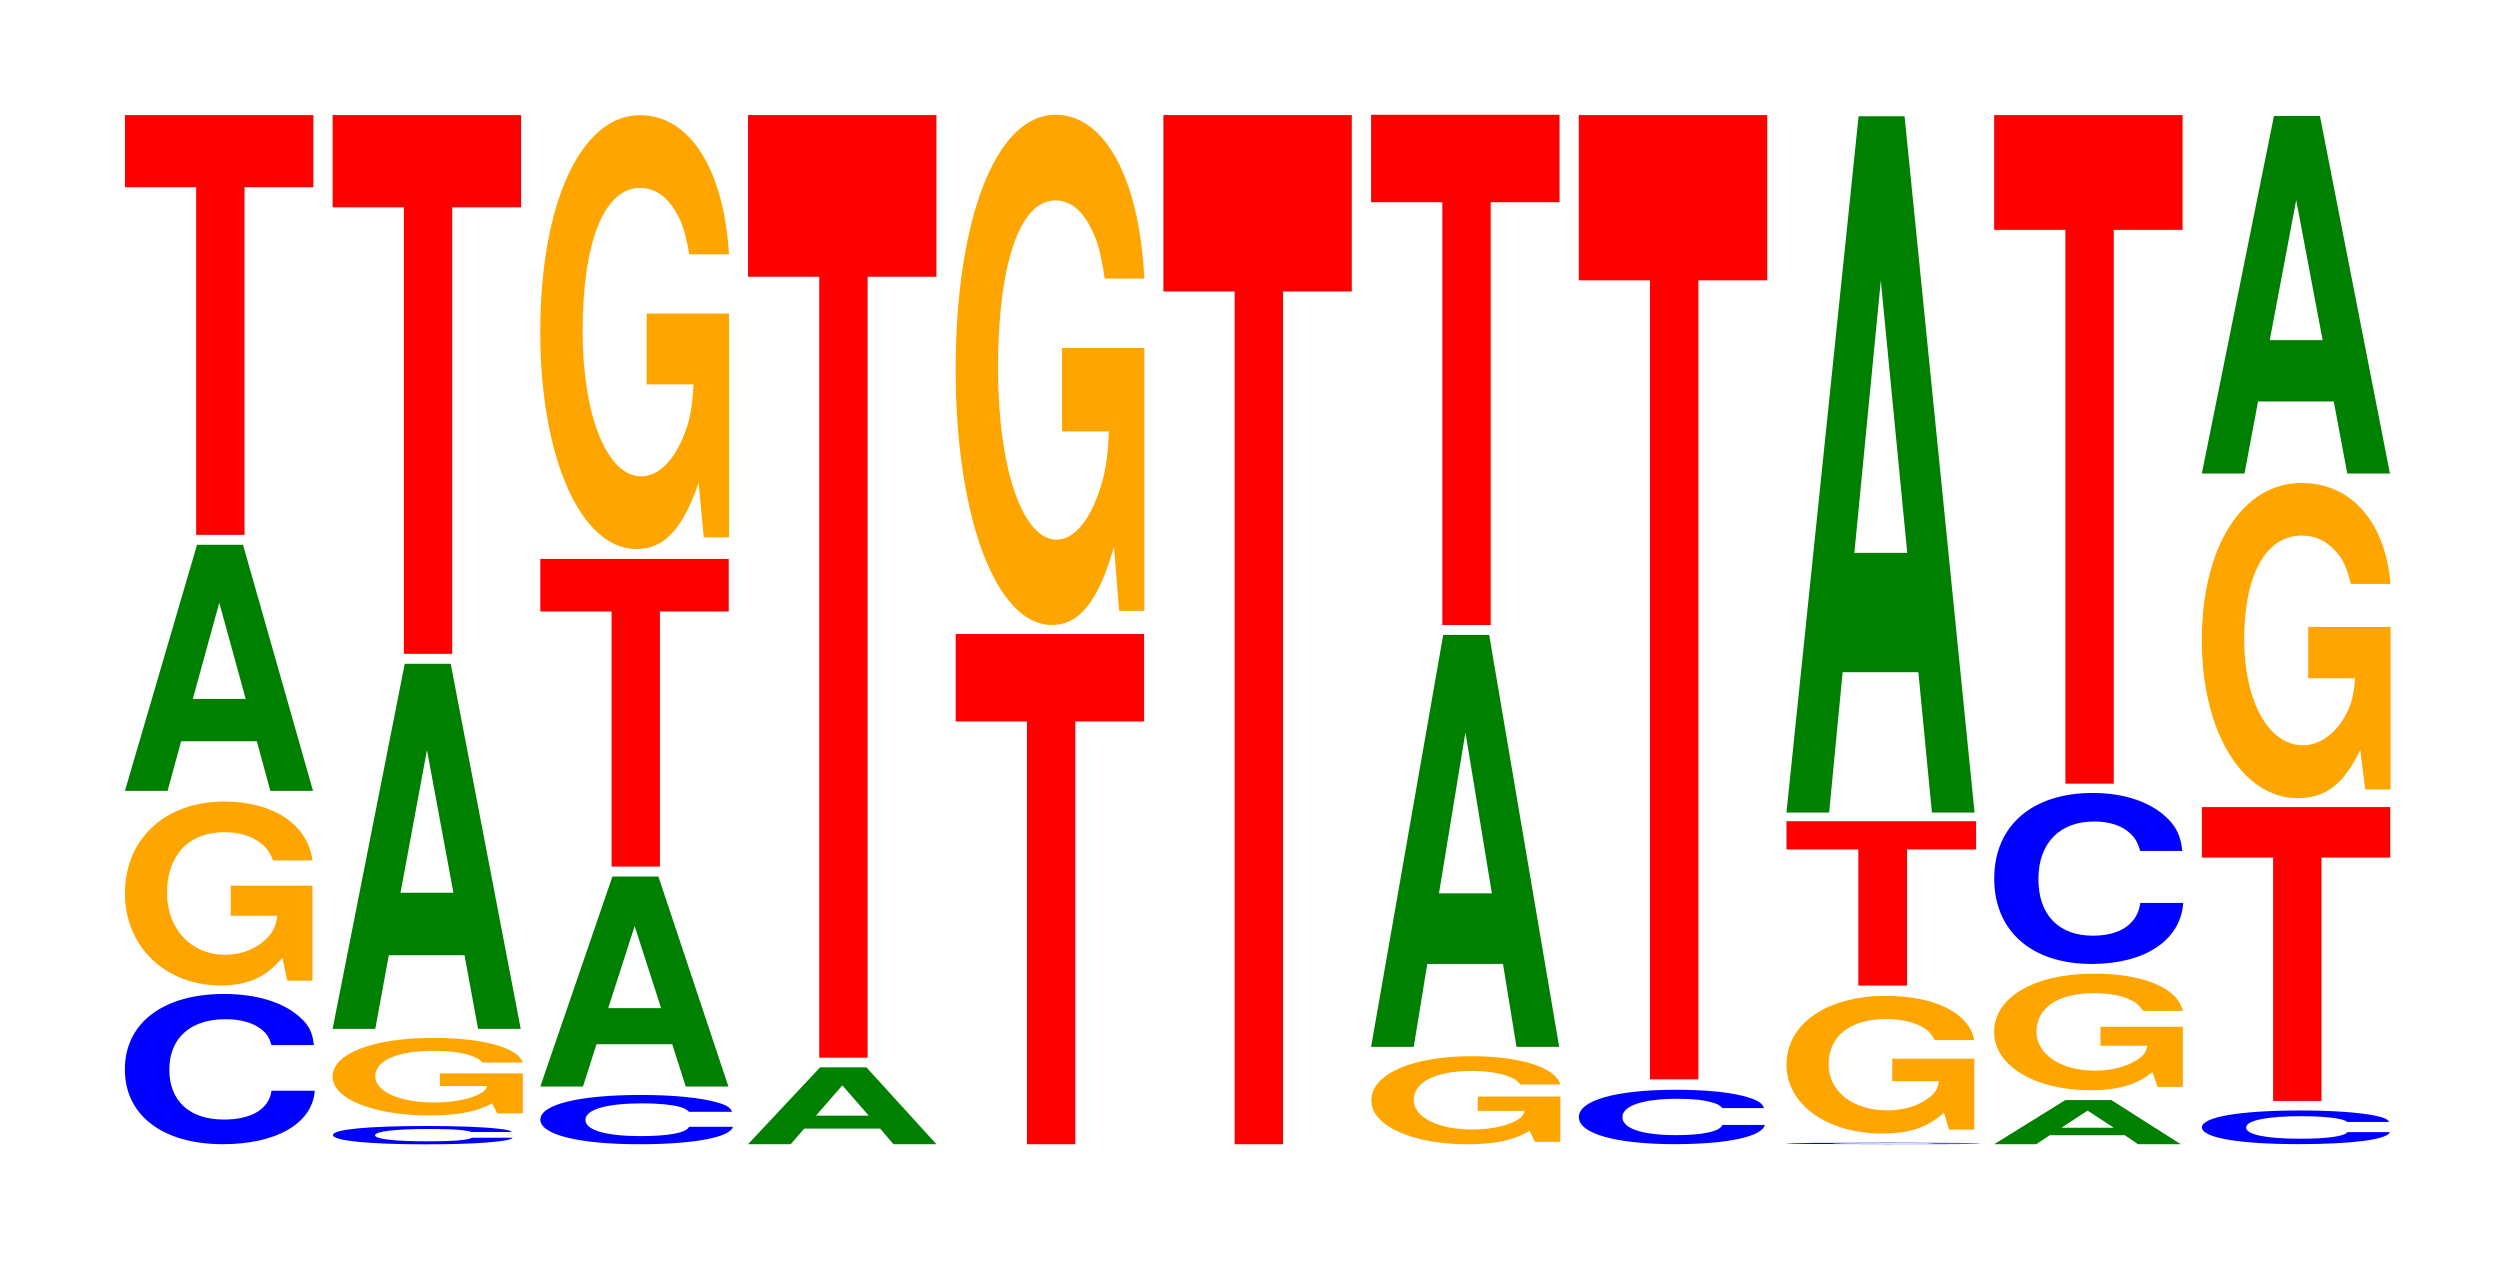 <?xml version="1.0" encoding="UTF-8"?>
<svg xmlns="http://www.w3.org/2000/svg" xmlns:xlink="http://www.w3.org/1999/xlink" width="130pt" height="66pt" viewBox="0 0 130 66" version="1.1">
<defs>
<g>
<symbol overflow="visible" id="glyph0-0">
<path style="stroke:none;" d="M 10.5 -4.922 C 10.438 -5.562 10.234 -5.984 9.75 -6.391 C 8.891 -7.156 7.5 -7.578 5.828 -7.578 C 2.656 -7.578 0.672 -6.062 0.672 -3.656 C 0.672 -1.266 2.641 0.234 5.766 0.234 C 8.547 0.234 10.422 -0.844 10.547 -2.547 L 8.297 -2.547 C 8.172 -1.594 7.25 -1.047 5.828 -1.047 C 4.031 -1.047 2.984 -2.016 2.984 -3.641 C 2.984 -5.281 4.078 -6.266 5.906 -6.266 C 6.703 -6.266 7.359 -6.078 7.797 -5.719 C 8.047 -5.516 8.172 -5.328 8.297 -4.922 Z M 10.5 -4.922 "/>
</symbol>
<symbol overflow="visible" id="glyph1-0">
<path style="stroke:none;" d="M 10.359 -4.906 L 6.109 -4.906 L 6.109 -3.344 L 8.531 -3.344 C 8.469 -2.828 8.328 -2.516 8 -2.188 C 7.484 -1.641 6.672 -1.312 5.828 -1.312 C 4.062 -1.312 2.797 -2.641 2.797 -4.531 C 2.797 -6.484 3.922 -7.688 5.766 -7.688 C 6.531 -7.688 7.172 -7.5 7.656 -7.125 C 7.953 -6.906 8.125 -6.688 8.312 -6.219 L 10.359 -6.219 C 10.109 -8.094 8.328 -9.281 5.766 -9.281 C 2.703 -9.281 0.609 -7.344 0.609 -4.5 C 0.609 -1.734 2.719 0.281 5.578 0.281 C 7.016 0.281 7.969 -0.156 8.797 -1.172 L 9.047 0.031 L 10.359 0.031 Z M 10.359 -4.906 "/>
</symbol>
<symbol overflow="visible" id="glyph2-0">
<path style="stroke:none;" d="M 7.234 -2.578 L 7.938 0 L 10.156 0 L 6.516 -12.797 L 4.125 -12.797 L 0.375 0 L 2.594 0 L 3.297 -2.578 Z M 6.656 -4.781 L 3.906 -4.781 L 5.281 -9.781 Z M 6.656 -4.781 "/>
</symbol>
<symbol overflow="visible" id="glyph3-0">
<path style="stroke:none;" d="M 6.453 -18.078 L 10.031 -18.078 L 10.031 -21.828 L 0.234 -21.828 L 0.234 -18.078 L 3.938 -18.078 L 3.938 0 L 6.453 0 Z M 6.453 -18.078 "/>
</symbol>
<symbol overflow="visible" id="glyph4-0">
<path style="stroke:none;" d="M 9.938 -0.609 C 9.875 -0.688 9.688 -0.734 9.234 -0.781 C 8.406 -0.875 7.094 -0.922 5.516 -0.922 C 2.5 -0.922 0.641 -0.75 0.641 -0.453 C 0.641 -0.156 2.5 0.031 5.453 0.031 C 8.094 0.031 9.859 -0.109 9.984 -0.312 L 7.859 -0.312 C 7.719 -0.188 6.859 -0.125 5.516 -0.125 C 3.812 -0.125 2.828 -0.25 2.828 -0.438 C 2.828 -0.641 3.859 -0.766 5.578 -0.766 C 6.344 -0.766 6.969 -0.75 7.375 -0.703 C 7.609 -0.672 7.719 -0.656 7.859 -0.609 Z M 9.938 -0.609 "/>
</symbol>
<symbol overflow="visible" id="glyph5-0">
<path style="stroke:none;" d="M 10.516 -2.062 L 6.203 -2.062 L 6.203 -1.406 L 8.656 -1.406 C 8.594 -1.188 8.453 -1.062 8.125 -0.922 C 7.594 -0.688 6.781 -0.547 5.922 -0.547 C 4.125 -0.547 2.844 -1.109 2.844 -1.906 C 2.844 -2.734 3.984 -3.234 5.859 -3.234 C 6.625 -3.234 7.281 -3.156 7.766 -3 C 8.078 -2.906 8.234 -2.812 8.438 -2.625 L 10.516 -2.625 C 10.25 -3.406 8.453 -3.906 5.844 -3.906 C 2.734 -3.906 0.625 -3.094 0.625 -1.891 C 0.625 -0.734 2.75 0.125 5.672 0.125 C 7.125 0.125 8.094 -0.062 8.922 -0.5 L 9.188 0.016 L 10.516 0.016 Z M 10.516 -2.062 "/>
</symbol>
<symbol overflow="visible" id="glyph6-0">
<path style="stroke:none;" d="M 7.234 -3.828 L 7.938 0 L 10.156 0 L 6.516 -18.984 L 4.125 -18.984 L 0.375 0 L 2.594 0 L 3.297 -3.828 Z M 6.656 -7.078 L 3.906 -7.078 L 5.281 -14.5 Z M 6.656 -7.078 "/>
</symbol>
<symbol overflow="visible" id="glyph7-0">
<path style="stroke:none;" d="M 6.453 -23.219 L 10.031 -23.219 L 10.031 -28.016 L 0.234 -28.016 L 0.234 -23.219 L 3.938 -23.219 L 3.938 0 L 6.453 0 Z M 6.453 -23.219 "/>
</symbol>
<symbol overflow="visible" id="glyph8-0">
<path style="stroke:none;" d="M 10.656 -1.609 C 10.578 -1.828 10.375 -1.953 9.891 -2.094 C 9.016 -2.344 7.609 -2.484 5.906 -2.484 C 2.688 -2.484 0.688 -1.984 0.688 -1.203 C 0.688 -0.422 2.672 0.078 5.844 0.078 C 8.672 0.078 10.562 -0.281 10.703 -0.828 L 8.422 -0.828 C 8.281 -0.516 7.359 -0.344 5.906 -0.344 C 4.094 -0.344 3.031 -0.656 3.031 -1.188 C 3.031 -1.734 4.141 -2.047 5.984 -2.047 C 6.797 -2.047 7.469 -1.984 7.906 -1.875 C 8.156 -1.812 8.281 -1.734 8.422 -1.609 Z M 10.656 -1.609 "/>
</symbol>
<symbol overflow="visible" id="glyph9-0">
<path style="stroke:none;" d="M 7.234 -2.203 L 7.938 0 L 10.156 0 L 6.516 -10.922 L 4.125 -10.922 L 0.375 0 L 2.594 0 L 3.297 -2.203 Z M 6.656 -4.078 L 3.906 -4.078 L 5.281 -8.344 Z M 6.656 -4.078 "/>
</symbol>
<symbol overflow="visible" id="glyph10-0">
<path style="stroke:none;" d="M 6.453 -13.266 L 10.031 -13.266 L 10.031 -16 L 0.234 -16 L 0.234 -13.266 L 3.938 -13.266 L 3.938 0 L 6.453 0 Z M 6.453 -13.266 "/>
</symbol>
<symbol overflow="visible" id="glyph11-0">
<path style="stroke:none;" d="M 10.422 -11.578 L 6.141 -11.578 L 6.141 -7.891 L 8.578 -7.891 C 8.516 -6.672 8.375 -5.938 8.047 -5.172 C 7.516 -3.875 6.719 -3.109 5.859 -3.109 C 4.094 -3.109 2.812 -6.234 2.812 -10.672 C 2.812 -15.312 3.938 -18.109 5.797 -18.109 C 6.562 -18.109 7.203 -17.672 7.688 -16.812 C 8 -16.281 8.156 -15.781 8.359 -14.656 L 10.422 -14.656 C 10.156 -19.094 8.375 -21.891 5.797 -21.891 C 2.719 -21.891 0.609 -17.312 0.609 -10.609 C 0.609 -4.078 2.719 0.672 5.609 0.672 C 7.047 0.672 8.016 -0.359 8.844 -2.781 L 9.109 0.062 L 10.422 0.062 Z M 10.422 -11.578 "/>
</symbol>
<symbol overflow="visible" id="glyph12-0">
<path style="stroke:none;" d="M 7.25 -0.812 L 7.938 0 L 10.172 0 L 6.531 -4 L 4.125 -4 L 0.375 0 L 2.594 0 L 3.297 -0.812 Z M 6.656 -1.484 L 3.906 -1.484 L 5.281 -3.062 Z M 6.656 -1.484 "/>
</symbol>
<symbol overflow="visible" id="glyph13-0">
<path style="stroke:none;" d="M 6.453 -40.609 L 10.031 -40.609 L 10.031 -49.016 L 0.234 -49.016 L 0.234 -40.609 L 3.938 -40.609 L 3.938 0 L 6.453 0 Z M 6.453 -40.609 "/>
</symbol>
<symbol overflow="visible" id="glyph14-0">
<path style="stroke:none;" d="M 6.453 -21.984 L 10.031 -21.984 L 10.031 -26.531 L 0.234 -26.531 L 0.234 -21.984 L 3.938 -21.984 L 3.938 0 L 6.453 0 Z M 6.453 -21.984 "/>
</symbol>
<symbol overflow="visible" id="glyph15-0">
<path style="stroke:none;" d="M 10.422 -13.609 L 6.141 -13.609 L 6.141 -9.266 L 8.578 -9.266 C 8.516 -7.844 8.375 -6.984 8.047 -6.078 C 7.516 -4.547 6.719 -3.641 5.859 -3.641 C 4.094 -3.641 2.812 -7.328 2.812 -12.531 C 2.812 -17.984 3.938 -21.281 5.797 -21.281 C 6.562 -21.281 7.203 -20.766 7.688 -19.75 C 8 -19.125 8.156 -18.547 8.359 -17.219 L 10.422 -17.219 C 10.156 -22.422 8.375 -25.734 5.797 -25.734 C 2.719 -25.734 0.609 -20.344 0.609 -12.469 C 0.609 -4.797 2.719 0.797 5.609 0.797 C 7.047 0.797 8.016 -0.422 8.844 -3.266 L 9.109 0.062 L 10.422 0.062 Z M 10.422 -13.609 "/>
</symbol>
<symbol overflow="visible" id="glyph16-0">
<path style="stroke:none;" d="M 6.453 -44.344 L 10.031 -44.344 L 10.031 -53.516 L 0.234 -53.516 L 0.234 -44.344 L 3.938 -44.344 L 3.938 0 L 6.453 0 Z M 6.453 -44.344 "/>
</symbol>
<symbol overflow="visible" id="glyph17-0">
<path style="stroke:none;" d="M 10.453 -2.344 L 6.156 -2.344 L 6.156 -1.594 L 8.594 -1.594 C 8.547 -1.359 8.391 -1.203 8.078 -1.047 C 7.547 -0.781 6.734 -0.625 5.875 -0.625 C 4.109 -0.625 2.828 -1.266 2.828 -2.156 C 2.828 -3.094 3.953 -3.672 5.828 -3.672 C 6.594 -3.672 7.234 -3.578 7.719 -3.406 C 8.031 -3.297 8.188 -3.203 8.375 -2.969 L 10.453 -2.969 C 10.188 -3.859 8.391 -4.438 5.812 -4.438 C 2.719 -4.438 0.625 -3.5 0.625 -2.141 C 0.625 -0.828 2.734 0.141 5.625 0.141 C 7.078 0.141 8.047 -0.078 8.859 -0.562 L 9.125 0.016 L 10.453 0.016 Z M 10.453 -2.344 "/>
</symbol>
<symbol overflow="visible" id="glyph18-0">
<path style="stroke:none;" d="M 7.234 -4.312 L 7.938 0 L 10.156 0 L 6.516 -21.422 L 4.125 -21.422 L 0.375 0 L 2.594 0 L 3.297 -4.312 Z M 6.656 -7.984 L 3.906 -7.984 L 5.281 -16.359 Z M 6.656 -7.984 "/>
</symbol>
<symbol overflow="visible" id="glyph19-0">
<path style="stroke:none;" d="M 10.281 -1.797 C 10.203 -2.031 10.016 -2.172 9.547 -2.328 C 8.703 -2.609 7.344 -2.75 5.703 -2.75 C 2.594 -2.75 0.656 -2.203 0.656 -1.328 C 0.656 -0.469 2.578 0.078 5.641 0.078 C 8.375 0.078 10.188 -0.312 10.328 -0.922 L 8.125 -0.922 C 7.984 -0.578 7.109 -0.391 5.703 -0.391 C 3.953 -0.391 2.922 -0.734 2.922 -1.328 C 2.922 -1.922 4 -2.281 5.781 -2.281 C 6.562 -2.281 7.203 -2.219 7.625 -2.078 C 7.875 -2.016 7.984 -1.938 8.125 -1.797 Z M 10.281 -1.797 "/>
</symbol>
<symbol overflow="visible" id="glyph20-0">
<path style="stroke:none;" d="M 6.453 -41.547 L 10.031 -41.547 L 10.031 -50.141 L 0.234 -50.141 L 0.234 -41.547 L 3.938 -41.547 L 3.938 0 L 6.453 0 Z M 6.453 -41.547 "/>
</symbol>
<symbol overflow="visible" id="glyph21-0">
<path style="stroke:none;" d="M 10.781 -0.047 C 10.688 -0.047 10.484 -0.062 10 -0.062 C 9.109 -0.062 7.688 -0.078 5.969 -0.078 C 2.719 -0.078 0.688 -0.062 0.688 -0.031 C 0.688 -0.016 2.703 0 5.906 0 C 8.766 0 10.672 0 10.828 -0.031 L 8.516 -0.031 C 8.375 -0.016 7.438 -0.016 5.969 -0.016 C 4.141 -0.016 3.062 -0.016 3.062 -0.031 C 3.062 -0.047 4.188 -0.062 6.047 -0.062 C 6.875 -0.062 7.547 -0.062 8 -0.062 C 8.25 -0.047 8.375 -0.047 8.516 -0.047 Z M 10.781 -0.047 "/>
</symbol>
<symbol overflow="visible" id="glyph22-0">
<path style="stroke:none;" d="M 10.375 -3.672 L 6.109 -3.672 L 6.109 -2.5 L 8.531 -2.5 C 8.484 -2.109 8.328 -1.875 8.016 -1.641 C 7.484 -1.219 6.688 -0.984 5.844 -0.984 C 4.078 -0.984 2.797 -1.969 2.797 -3.375 C 2.797 -4.844 3.922 -5.734 5.781 -5.734 C 6.531 -5.734 7.188 -5.594 7.656 -5.328 C 7.969 -5.156 8.125 -5 8.312 -4.641 L 10.375 -4.641 C 10.109 -6.047 8.328 -6.938 5.766 -6.938 C 2.703 -6.938 0.609 -5.484 0.609 -3.359 C 0.609 -1.297 2.719 0.219 5.594 0.219 C 7.016 0.219 7.984 -0.109 8.797 -0.875 L 9.062 0.016 L 10.375 0.016 Z M 10.375 -3.672 "/>
</symbol>
<symbol overflow="visible" id="glyph23-0">
<path style="stroke:none;" d="M 6.5 -7.078 L 10.094 -7.078 L 10.094 -8.547 L 0.234 -8.547 L 0.234 -7.078 L 3.969 -7.078 L 3.969 0 L 6.5 0 Z M 6.5 -7.078 "/>
</symbol>
<symbol overflow="visible" id="glyph24-0">
<path style="stroke:none;" d="M 7.234 -7.297 L 7.938 0 L 10.156 0 L 6.516 -36.203 L 4.125 -36.203 L 0.375 0 L 2.594 0 L 3.297 -7.297 Z M 6.656 -13.5 L 3.906 -13.5 L 5.281 -27.656 Z M 6.656 -13.5 "/>
</symbol>
<symbol overflow="visible" id="glyph25-0">
<path style="stroke:none;" d="M 7.172 -0.469 L 7.859 0 L 10.078 0 L 6.469 -2.297 L 4.078 -2.297 L 0.375 0 L 2.562 0 L 3.266 -0.469 Z M 6.594 -0.859 L 3.875 -0.859 L 5.234 -1.75 Z M 6.594 -0.859 "/>
</symbol>
<symbol overflow="visible" id="glyph26-0">
<path style="stroke:none;" d="M 10.422 -3.109 L 6.141 -3.109 L 6.141 -2.125 L 8.578 -2.125 C 8.516 -1.797 8.375 -1.594 8.047 -1.391 C 7.516 -1.047 6.719 -0.828 5.859 -0.828 C 4.094 -0.828 2.812 -1.672 2.812 -2.859 C 2.812 -4.109 3.938 -4.859 5.797 -4.859 C 6.562 -4.859 7.203 -4.75 7.688 -4.516 C 8 -4.375 8.156 -4.234 8.359 -3.938 L 10.422 -3.938 C 10.156 -5.125 8.375 -5.875 5.797 -5.875 C 2.719 -5.875 0.609 -4.656 0.609 -2.844 C 0.609 -1.094 2.719 0.188 5.609 0.188 C 7.047 0.188 8.016 -0.094 8.844 -0.75 L 9.109 0.016 L 10.422 0.016 Z M 10.422 -3.109 "/>
</symbol>
<symbol overflow="visible" id="glyph27-0">
<path style="stroke:none;" d="M 10.453 -5.609 C 10.375 -6.344 10.172 -6.812 9.703 -7.281 C 8.844 -8.141 7.469 -8.625 5.797 -8.625 C 2.641 -8.625 0.672 -6.922 0.672 -4.172 C 0.672 -1.438 2.625 0.266 5.734 0.266 C 8.5 0.266 10.359 -0.953 10.5 -2.906 L 8.266 -2.906 C 8.125 -1.812 7.219 -1.203 5.797 -1.203 C 4.016 -1.203 2.969 -2.297 2.969 -4.141 C 2.969 -6.016 4.062 -7.141 5.875 -7.141 C 6.672 -7.141 7.328 -6.922 7.75 -6.516 C 8 -6.281 8.125 -6.062 8.266 -5.609 Z M 10.453 -5.609 "/>
</symbol>
<symbol overflow="visible" id="glyph28-0">
<path style="stroke:none;" d="M 6.453 -28.797 L 10.031 -28.797 L 10.031 -34.766 L 0.234 -34.766 L 0.234 -28.797 L 3.938 -28.797 L 3.938 0 L 6.453 0 Z M 6.453 -28.797 "/>
</symbol>
<symbol overflow="visible" id="glyph29-0">
<path style="stroke:none;" d="M 10.406 -1.109 C 10.328 -1.25 10.141 -1.344 9.656 -1.438 C 8.812 -1.609 7.438 -1.703 5.766 -1.703 C 2.625 -1.703 0.672 -1.359 0.672 -0.828 C 0.672 -0.281 2.609 0.047 5.703 0.047 C 8.469 0.047 10.312 -0.188 10.453 -0.578 L 8.234 -0.578 C 8.094 -0.359 7.188 -0.234 5.766 -0.234 C 4 -0.234 2.969 -0.453 2.969 -0.812 C 2.969 -1.188 4.047 -1.406 5.844 -1.406 C 6.641 -1.406 7.297 -1.359 7.719 -1.281 C 7.969 -1.234 8.094 -1.203 8.234 -1.109 Z M 10.406 -1.109 "/>
</symbol>
<symbol overflow="visible" id="glyph30-0">
<path style="stroke:none;" d="M 6.453 -12.656 L 10.031 -12.656 L 10.031 -15.281 L 0.234 -15.281 L 0.234 -12.656 L 3.938 -12.656 L 3.938 0 L 6.453 0 Z M 6.453 -12.656 "/>
</symbol>
<symbol overflow="visible" id="glyph31-0">
<path style="stroke:none;" d="M 10.422 -8.406 L 6.141 -8.406 L 6.141 -5.734 L 8.578 -5.734 C 8.516 -4.844 8.375 -4.312 8.047 -3.75 C 7.516 -2.812 6.719 -2.25 5.859 -2.25 C 4.094 -2.25 2.812 -4.531 2.812 -7.75 C 2.812 -11.109 3.938 -13.156 5.797 -13.156 C 6.562 -13.156 7.203 -12.828 7.688 -12.203 C 8 -11.828 8.156 -11.453 8.359 -10.641 L 10.422 -10.641 C 10.156 -13.859 8.375 -15.891 5.797 -15.891 C 2.719 -15.891 0.609 -12.578 0.609 -7.703 C 0.609 -2.953 2.719 0.5 5.609 0.5 C 7.047 0.5 8.016 -0.25 8.844 -2.016 L 9.109 0.047 L 10.422 0.047 Z M 10.422 -8.406 "/>
</symbol>
<symbol overflow="visible" id="glyph32-0">
<path style="stroke:none;" d="M 7.234 -3.75 L 7.938 0 L 10.156 0 L 6.516 -18.594 L 4.125 -18.594 L 0.375 0 L 2.594 0 L 3.297 -3.75 Z M 6.656 -6.938 L 3.906 -6.938 L 5.281 -14.219 Z M 6.656 -6.938 "/>
</symbol>
</g>
</defs>
<g id="surface1">
<g style="fill:rgb(0%,0%,100%);fill-opacity:1;">
  <use xlink:href="#glyph0-0" x="5.821" y="59.264"/>
</g>
<g style="fill:rgb(100%,64.647%,0%);fill-opacity:1;">
  <use xlink:href="#glyph1-0" x="5.888" y="50.962"/>
</g>
<g style="fill:rgb(0%,50.194%,0%);fill-opacity:1;">
  <use xlink:href="#glyph2-0" x="6.121" y="41.125"/>
</g>
<g style="fill:rgb(100%,0%,0%);fill-opacity:1;">
  <use xlink:href="#glyph3-0" x="6.263" y="27.813"/>
</g>
<g style="fill:rgb(0%,0%,100%);fill-opacity:1;">
  <use xlink:href="#glyph4-0" x="16.673" y="59.474"/>
</g>
<g style="fill:rgb(100%,64.647%,0%);fill-opacity:1;">
  <use xlink:href="#glyph5-0" x="16.67" y="57.877"/>
</g>
<g style="fill:rgb(0%,50.194%,0%);fill-opacity:1;">
  <use xlink:href="#glyph6-0" x="16.921" y="53.5"/>
</g>
<g style="fill:rgb(100%,0%,0%);fill-opacity:1;">
  <use xlink:href="#glyph7-0" x="17.063" y="34"/>
</g>
<g style="fill:rgb(0%,0%,100%);fill-opacity:1;">
  <use xlink:href="#glyph8-0" x="27.41" y="59.422"/>
</g>
<g style="fill:rgb(0%,50.194%,0%);fill-opacity:1;">
  <use xlink:href="#glyph9-0" x="27.721" y="56.5"/>
</g>
<g style="fill:rgb(100%,0%,0%);fill-opacity:1;">
  <use xlink:href="#glyph10-0" x="27.863" y="45.063"/>
</g>
<g style="fill:rgb(100%,64.647%,0%);fill-opacity:1;">
  <use xlink:href="#glyph11-0" x="27.485" y="27.88"/>
</g>
<g style="fill:rgb(0%,50.194%,0%);fill-opacity:1;">
  <use xlink:href="#glyph12-0" x="38.521" y="59.5"/>
</g>
<g style="fill:rgb(100%,0%,0%);fill-opacity:1;">
  <use xlink:href="#glyph13-0" x="38.663" y="55"/>
</g>
<g style="fill:rgb(100%,0%,0%);fill-opacity:1;">
  <use xlink:href="#glyph14-0" x="49.463" y="59.5"/>
</g>
<g style="fill:rgb(100%,64.647%,0%);fill-opacity:1;">
  <use xlink:href="#glyph15-0" x="49.085" y="31.702"/>
</g>
<g style="fill:rgb(100%,0%,0%);fill-opacity:1;">
  <use xlink:href="#glyph16-0" x="60.263" y="59.5"/>
</g>
<g style="fill:rgb(100%,64.647%,0%);fill-opacity:1;">
  <use xlink:href="#glyph17-0" x="70.685" y="59.362"/>
</g>
<g style="fill:rgb(0%,50.194%,0%);fill-opacity:1;">
  <use xlink:href="#glyph18-0" x="70.921" y="54.438"/>
</g>
<g style="fill:rgb(100%,0%,0%);fill-opacity:1;">
  <use xlink:href="#glyph14-0" x="71.063" y="32.5"/>
</g>
<g style="fill:rgb(0%,0%,100%);fill-opacity:1;">
  <use xlink:href="#glyph19-0" x="81.443" y="59.418"/>
</g>
<g style="fill:rgb(100%,0%,0%);fill-opacity:1;">
  <use xlink:href="#glyph20-0" x="81.863" y="56.125"/>
</g>
<g style="fill:rgb(0%,0%,100%);fill-opacity:1;">
  <use xlink:href="#glyph21-0" x="92.198" y="59.497"/>
</g>
<g style="fill:rgb(100%,64.647%,0%);fill-opacity:1;">
  <use xlink:href="#glyph22-0" x="92.288" y="58.724"/>
</g>
<g style="fill:rgb(100%,0%,0%);fill-opacity:1;">
  <use xlink:href="#glyph23-0" x="92.663" y="51.25"/>
</g>
<g style="fill:rgb(0%,50.194%,0%);fill-opacity:1;">
  <use xlink:href="#glyph24-0" x="92.521" y="42.25"/>
</g>
<g style="fill:rgb(0%,50.194%,0%);fill-opacity:1;">
  <use xlink:href="#glyph25-0" x="103.321" y="59.5"/>
</g>
<g style="fill:rgb(100%,64.647%,0%);fill-opacity:1;">
  <use xlink:href="#glyph26-0" x="103.085" y="56.504"/>
</g>
<g style="fill:rgb(0%,0%,100%);fill-opacity:1;">
  <use xlink:href="#glyph27-0" x="103.028" y="49.859"/>
</g>
<g style="fill:rgb(100%,0%,0%);fill-opacity:1;">
  <use xlink:href="#glyph28-0" x="103.463" y="40.75"/>
</g>
<g style="fill:rgb(0%,0%,100%);fill-opacity:1;">
  <use xlink:href="#glyph29-0" x="113.828" y="59.448"/>
</g>
<g style="fill:rgb(100%,0%,0%);fill-opacity:1;">
  <use xlink:href="#glyph30-0" x="114.263" y="57.25"/>
</g>
<g style="fill:rgb(100%,64.647%,0%);fill-opacity:1;">
  <use xlink:href="#glyph31-0" x="113.885" y="41.005"/>
</g>
<g style="fill:rgb(0%,50.194%,0%);fill-opacity:1;">
  <use xlink:href="#glyph32-0" x="114.121" y="24.625"/>
</g>
</g>
</svg>
